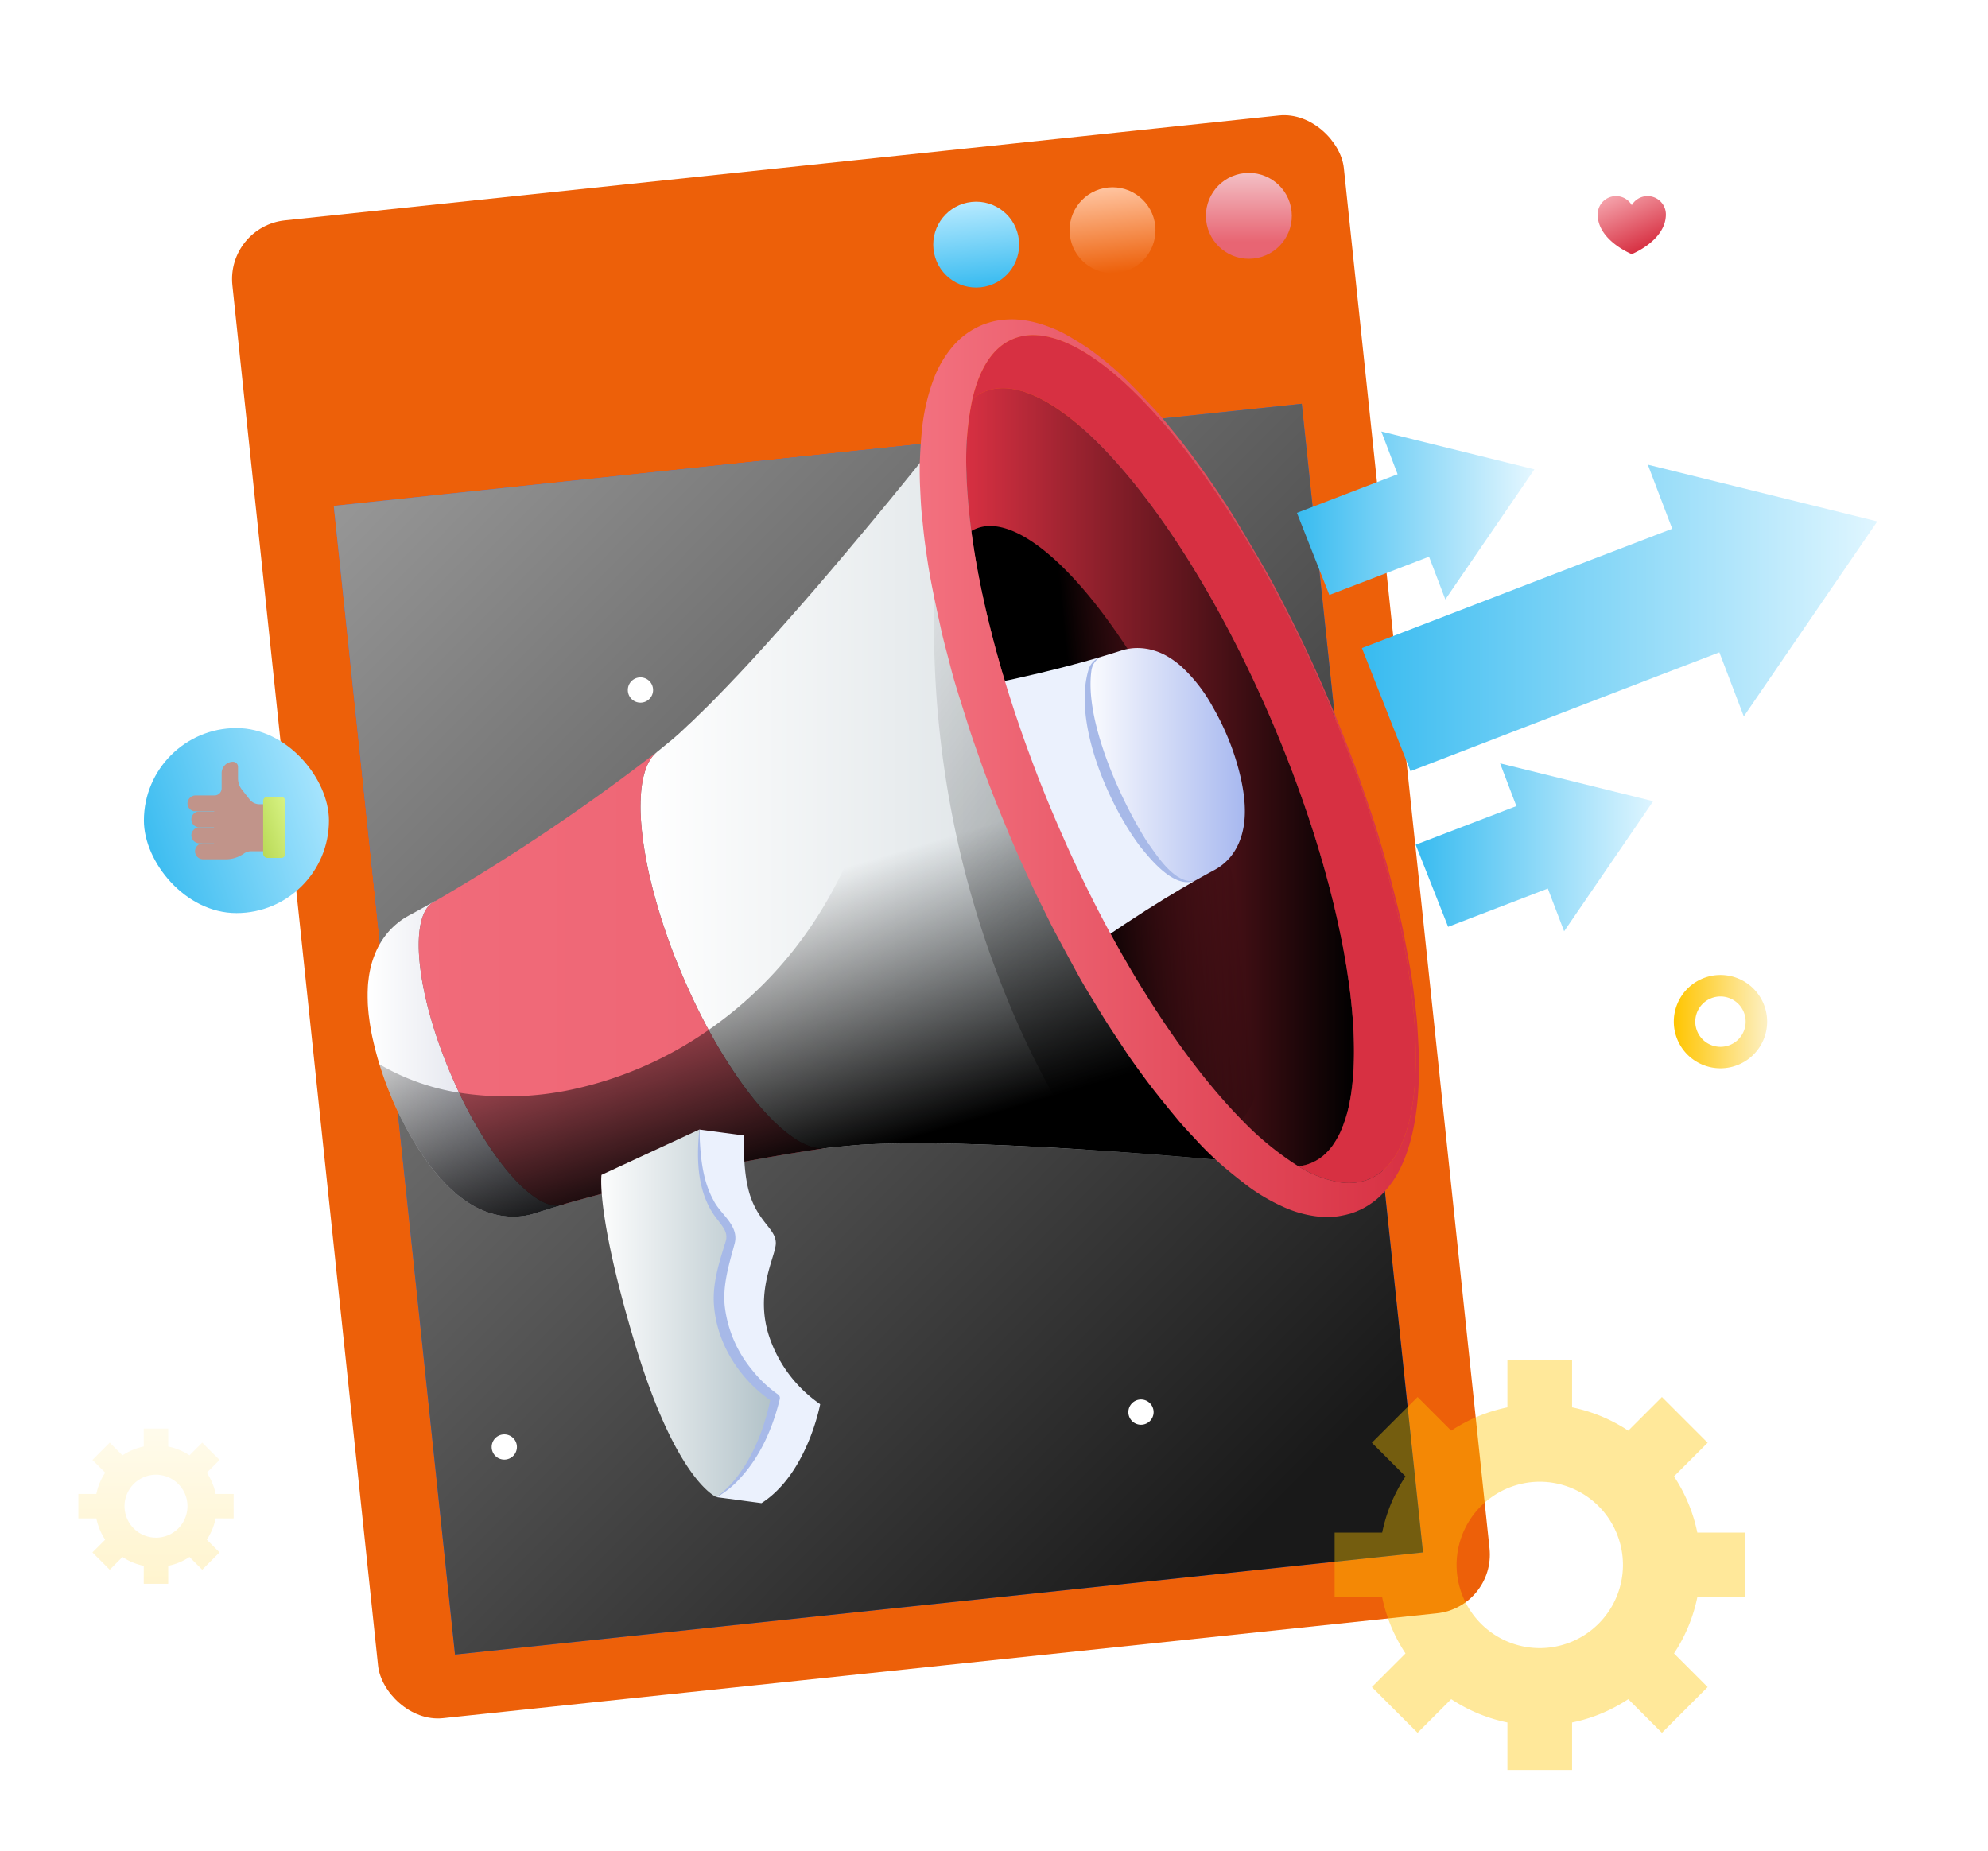 <svg xmlns="http://www.w3.org/2000/svg" xmlns:xlink="http://www.w3.org/1999/xlink" width="538.762" height="501.791" viewBox="0 0 538.762 501.791">
  <defs>
    <linearGradient id="linear-gradient" x1="0.5" y1="1" x2="0.5" gradientUnits="objectBoundingBox">
      <stop offset="0" stop-color="#ed6009"/>
      <stop offset="1" stop-color="#ed6009"/>
    </linearGradient>
    <filter id="Rectangle_484" x="31.347" y="0" width="407.148" height="501.791" filterUnits="userSpaceOnUse">
      <feOffset input="SourceAlpha"/>
      <feGaussianBlur stdDeviation="10" result="blur"/>
      <feFlood flood-color="#ffc500"/>
      <feComposite operator="in" in2="blur"/>
      <feComposite in="SourceGraphic"/>
    </filter>
    <linearGradient id="linear-gradient-2" x1="0.5" y1="1" x2="0.5" gradientUnits="objectBoundingBox">
      <stop offset="0" stop-color="#38bbf0"/>
      <stop offset="1" stop-color="#b7eaff"/>
    </linearGradient>
    <linearGradient id="linear-gradient-3" x1="0.5" y1="1" x2="0.5" gradientUnits="objectBoundingBox">
      <stop offset="0" stop-color="#ed6009"/>
      <stop offset="1" stop-color="#ffc4a0"/>
    </linearGradient>
    <linearGradient id="linear-gradient-4" x1="0.468" y1="0.8" x2="0.583" y2="-0.289" gradientUnits="objectBoundingBox">
      <stop offset="0" stop-color="#e86573"/>
      <stop offset="1" stop-color="#f7e1e3"/>
    </linearGradient>
    <linearGradient id="linear-gradient-5" x1="0.969" y1="0.869" x2="0.205" y2="-0.246" gradientUnits="objectBoundingBox">
      <stop offset="0" stop-color="#191919"/>
      <stop offset="1" stop-color="#9f9f9f"/>
    </linearGradient>
    <linearGradient id="linear-gradient-6" y1="0.5" x2="1" y2="0.5" gradientUnits="objectBoundingBox">
      <stop offset="0" stop-color="#38bbf0"/>
      <stop offset="1" stop-color="#e0f6ff"/>
    </linearGradient>
    <filter id="Path_897" x="339.095" y="95.946" width="199.667" height="143.073" filterUnits="userSpaceOnUse">
      <feOffset input="SourceAlpha"/>
      <feGaussianBlur stdDeviation="10" result="blur-2"/>
      <feFlood flood-color="#ffc500"/>
      <feComposite operator="in" in2="blur-2"/>
      <feComposite in="SourceGraphic"/>
    </filter>
    <linearGradient id="linear-gradient-7" y1="0.5" x2="1" y2="0.5" gradientUnits="objectBoundingBox">
      <stop offset="0" stop-color="#38bbf0"/>
      <stop offset="1" stop-color="#e5f7ff"/>
    </linearGradient>
    <filter id="Path_898" x="321.474" y="86.952" width="124.361" height="105.519" filterUnits="userSpaceOnUse">
      <feOffset input="SourceAlpha"/>
      <feGaussianBlur stdDeviation="10" result="blur-3"/>
      <feFlood flood-color="#ffc500"/>
      <feComposite operator="in" in2="blur-3"/>
      <feComposite in="SourceGraphic"/>
    </filter>
    <linearGradient id="linear-gradient-8" y1="0.5" x2="1" y2="0.5" gradientUnits="objectBoundingBox">
      <stop offset="0" stop-color="#38bbf0"/>
      <stop offset="1" stop-color="#def5ff"/>
    </linearGradient>
    <filter id="Path_899" x="353.654" y="176.9" width="124.361" height="105.519" filterUnits="userSpaceOnUse">
      <feOffset input="SourceAlpha"/>
      <feGaussianBlur stdDeviation="10" result="blur-4"/>
      <feFlood flood-color="#ffc500"/>
      <feComposite operator="in" in2="blur-4"/>
      <feComposite in="SourceGraphic"/>
    </filter>
    <linearGradient id="linear-gradient-9" y1="0.5" x2="1" y2="0.5" gradientUnits="objectBoundingBox">
      <stop offset="0" stop-color="#fff"/>
      <stop offset="1" stop-color="#c9cddd"/>
    </linearGradient>
    <linearGradient id="linear-gradient-10" y1="0.5" x2="1" y2="0.5" gradientUnits="objectBoundingBox">
      <stop offset="0" stop-color="#fff"/>
      <stop offset="1" stop-color="#c6d0d5"/>
    </linearGradient>
    <linearGradient id="linear-gradient-11" y1="0.5" x2="1" y2="0.5" gradientUnits="objectBoundingBox">
      <stop offset="0" stop-color="#f16b7a"/>
      <stop offset="1" stop-color="#ed6473"/>
    </linearGradient>
    <linearGradient id="linear-gradient-12" x1="0.408" y1="0.603" x2="0.516" y2="0.924" gradientUnits="objectBoundingBox">
      <stop offset="0" stop-opacity="0"/>
      <stop offset="1"/>
    </linearGradient>
    <linearGradient id="linear-gradient-13" x1="-0.014" y1="0.007" x2="0.732" y2="1.054" xlink:href="#linear-gradient-12"/>
    <linearGradient id="linear-gradient-14" x1="0" y1="0.5" x2="1" y2="0.5" xlink:href="#linear-gradient-12"/>
    <linearGradient id="linear-gradient-15" x1="0.873" y1="0.422" x2="0.383" y2="0.52" xlink:href="#linear-gradient-12"/>
    <linearGradient id="linear-gradient-16" y1="0.5" x2="1" y2="0.5" gradientUnits="objectBoundingBox">
      <stop offset="0" stop-color="#fff"/>
      <stop offset="1" stop-color="#a6b7ef"/>
    </linearGradient>
    <linearGradient id="linear-gradient-17" y1="0.5" x2="1" y2="0.5" gradientUnits="objectBoundingBox">
      <stop offset="0" stop-color="#f3717f"/>
      <stop offset="1" stop-color="#d73042"/>
    </linearGradient>
    <linearGradient id="linear-gradient-18" x1="-0.01" y1="0.482" x2="0.972" y2="0.482" gradientUnits="objectBoundingBox">
      <stop offset="0" stop-color="#fff"/>
      <stop offset="1" stop-color="#b3c3c9"/>
    </linearGradient>
    <linearGradient id="linear-gradient-19" x1="0.5" y1="1" x2="0.5" gradientUnits="objectBoundingBox">
      <stop offset="0" stop-color="#ffc500"/>
      <stop offset="1" stop-color="#ffe89a"/>
    </linearGradient>
    <linearGradient id="linear-gradient-20" y1="0.5" x2="1" y2="0.5" gradientUnits="objectBoundingBox">
      <stop offset="0" stop-color="#ffc500"/>
      <stop offset="1" stop-color="#fdf0c3"/>
    </linearGradient>
    <linearGradient id="linear-gradient-21" y1="0.701" x2="1.108" y2="0.342" gradientUnits="objectBoundingBox">
      <stop offset="0" stop-color="#38bbf0"/>
      <stop offset="0.629" stop-color="#86d8f9"/>
      <stop offset="1" stop-color="#b4e9ff"/>
    </linearGradient>
    <linearGradient id="linear-gradient-22" x1="10.022" y1="0.5" x2="10.893" y2="0.5" gradientUnits="objectBoundingBox">
      <stop offset="0" stop-color="#c1948a"/>
      <stop offset="1" stop-color="#fff"/>
    </linearGradient>
    <linearGradient id="linear-gradient-23" x1="1.378" y1="-0.135" x2="-0.938" y2="2.026" gradientUnits="objectBoundingBox">
      <stop offset="0" stop-color="#e0fa90"/>
      <stop offset="1" stop-color="#9abf29"/>
    </linearGradient>
    <linearGradient id="linear-gradient-24" x1="-0.142" y1="-0.232" x2="0.5" y2="1" gradientUnits="objectBoundingBox">
      <stop offset="0" stop-color="#ffcbd0"/>
      <stop offset="1" stop-color="#d73042"/>
    </linearGradient>
  </defs>
  <g id="Group_439" data-name="Group 439" transform="translate(1211 -4883.546)">
    <rect id="Rectangle_487" data-name="Rectangle 487" width="530" height="470" transform="translate(-1211 4903)" fill="#fff" opacity="0"/>
    <g id="Group_437" data-name="Group 437" transform="translate(-215.532 4794.28)">
      <g id="Group_422" data-name="Group 422" transform="matrix(0.995, -0.105, 0.105, 0.995, -934.12, 151.225)">
        <g transform="matrix(0.99, 0.1, -0.1, 0.99, -54.53, -68.03)" filter="url(#Rectangle_484)">
          <rect id="Rectangle_484-2" data-name="Rectangle 484" width="305.748" height="412.089" rx="16.152" transform="matrix(0.99, -0.1, 0.1, 0.99, 61.35, 61.96)" fill="url(#linear-gradient)"/>
        </g>
        <circle id="Ellipse_140" data-name="Ellipse 140" cx="11.632" cy="11.632" r="11.632" transform="translate(189.894 13.998)" fill="url(#linear-gradient-2)"/>
        <circle id="Ellipse_141" data-name="Ellipse 141" cx="11.632" cy="11.632" r="11.632" transform="translate(227.027 13.998)" fill="url(#linear-gradient-3)"/>
        <circle id="Ellipse_142" data-name="Ellipse 142" cx="11.632" cy="11.632" r="11.632" transform="translate(264.159 13.998)" fill="url(#linear-gradient-4)"/>
        <rect id="Rectangle_485" data-name="Rectangle 485" width="263.651" height="312.893" transform="translate(21.048 77.76)" fill="#4b6be1"/>
        <rect id="Rectangle_486" data-name="Rectangle 486" width="263.651" height="312.893" transform="translate(21.048 77.76)" fill="url(#linear-gradient-5)"/>
      </g>
      <g id="Group_435" data-name="Group 435" transform="translate(-895.839 175.811)">
        <g id="Group_426" data-name="Group 426" transform="translate(251.845 30.407)">
          <g id="Group_423" data-name="Group 423" transform="translate(17.622 8.994)">
            <g transform="matrix(1, 0, 0, 1, -369.1, -125.95)" filter="url(#Path_897)">
              <path id="Path_897-2" data-name="Path 897" d="M-319.407,271.006l-36.176,52.853-6.624-17.37-4.85,1.867-.2.076-14.853,5.7-.219.086-63.581,24.48-13.167-33.359,62.53-24.08.229-.086,16.268-6.236.188-.077,4.881-1.866-6.614-17.37Z" transform="translate(828.17 -129.68)" fill="url(#linear-gradient-6)"/>
            </g>
          </g>
          <g id="Group_424" data-name="Group 424">
            <g transform="matrix(1, 0, 0, 1, -351.47, -116.95)" filter="url(#Path_898)">
              <path id="Path_898-2" data-name="Path 898" d="M-420.809,252.568l-24.134,35.26-4.419-11.588-3.236,1.245-.132.051-9.909,3.805-.146.057-13.6,5.215-8.784-22.255,12.9-4.948.153-.057,10.853-4.16.125-.051,3.256-1.245-4.412-11.588Z" transform="translate(836.64 -125.36)" fill="url(#linear-gradient-7)"/>
            </g>
          </g>
          <g id="Group_425" data-name="Group 425" transform="translate(32.181 89.948)">
            <g transform="matrix(1, 0, 0, 1, -383.65, -206.9)" filter="url(#Path_899)">
              <path id="Path_899-2" data-name="Path 899" d="M-373.151,385.776l-24.134,35.26-4.419-11.588-3.236,1.245-.132.051-9.909,3.805-.146.057-13.6,5.215-8.784-22.255,12.9-4.948.153-.057,10.853-4.16.125-.051,3.256-1.245-4.412-11.588Z" transform="translate(821.17 -168.62)" fill="url(#linear-gradient-8)"/>
            </g>
          </g>
        </g>
        <g id="Group_434" data-name="Group 434" transform="translate(0 0)">
          <g id="Group_433" data-name="Group 433">
            <g id="Group_427" data-name="Group 427" transform="translate(0 157.611)">
              <path id="Path_900" data-name="Path 900" d="M-804.754,512.854a1.011,1.011,0,0,1-.177.088c-.132.059-.279.1-.411.147-.015,0-.045.014-.059.014h-.015a.054.054,0,0,1-.045.015.014.014,0,0,1-.014.015h-.03l-.015.015h-.044c-.029.014-.044.014-.074.029-.132.045-.28.074-.412.117l-.132.045h-.014c0,.015-.015.015-.03.015-.044.014-.089.029-.147.044-.029.015-.044.015-.074.029a.054.054,0,0,0-.044.015,2.945,2.945,0,0,0-.338.1h-.044a2.311,2.311,0,0,0-.294.1,1.268,1.268,0,0,0-.221.059h-.029c-.015,0-.015,0-.03.015s-.059.015-.088.03h-.015c-.03.014-.059.014-.088.029-.074.03-.147.045-.221.074l-.132.044a.935.935,0,0,0-.1.03c-.03.015-.059.015-.089.03-.132.029-.25.073-.367.1-.074.015-.132.044-.191.059-.074.03-.162.044-.236.074-.044.015-.1.03-.146.044-.015,0-.015.015-.03.015s-.059.015-.089.03a.091.091,0,0,0-.059.014c-.015,0-.015,0-.029.015-.03,0-.044.015-.074.015a.046.046,0,0,0-.03.015.053.053,0,0,0-.044.015.37.37,0,0,0-.1.029.6.6,0,0,1-.074.015l-.132.044c-.073.03-.146.045-.235.074a1.526,1.526,0,0,0-.236.074l-.014.015h-.015a1,1,0,0,0-.28.088h-.014c-.1.029-.192.059-.28.088-.059.015-.118.03-.162.044a.27.27,0,0,1-.1.03.046.046,0,0,1-.03.015.816.816,0,0,0-.176.059h-.015c-.015,0-.015.015-.03.015s-.044.015-.074.015a1.712,1.712,0,0,1-.205.073.345.345,0,0,0-.118.03,1.345,1.345,0,0,1-.22.074.368.368,0,0,1-.1.029c-.029.015-.059.015-.089.03-.014,0-.029.015-.044.015a1.062,1.062,0,0,0-.1.029.055.055,0,0,1-.045.015h-.014l-.015.015h-.015a.015.015,0,0,1-.015.015h-.015c-.029,0-.044,0-.059.014a.054.054,0,0,0-.044.015h-.015c-.014,0-.014,0-.014.015-.074.015-.133.044-.206.059-.147.044-.28.088-.412.117-.177.059-.338.1-.515.147-.28.074-.544.147-.839.206-.191.044-.367.074-.559.118-.073.015-.161.03-.235.044-.412.074-.824.118-1.221.162-.25.03-.515.059-.808.074-.515.029-.986.044-1.427.044-.309,0-.6,0-.9-.029-.382-.015-.735-.045-1.088-.089-.206-.015-.4-.044-.588-.074-.162-.015-.323-.044-.485-.059-.28-.044-.544-.089-.764-.132-.486-.1-1.221-.28-2-.5a8.3,8.3,0,0,1-.854-.265q-.33-.111-.617-.221c-.544-.206-1.045-.427-1.5-.633a19.461,19.461,0,0,1-1.838-.912c-.235-.132-.456-.265-.677-.4a3.745,3.745,0,0,1-.353-.221c-.691-.441-1.294-.838-1.912-1.294-.265-.191-.514-.368-.72-.544-.25-.176-.515-.382-.779-.6-.412-.353-.868-.75-1.368-1.206-.25-.22-.485-.456-.72-.677-.779-.735-1.456-1.441-2.059-2.1-.176-.176-.323-.338-.456-.5-.294-.338-.559-.648-.809-.956-.176-.206-.338-.4-.5-.588l-.221-.265c-.191-.25-.4-.5-.588-.735-1-1.28-2.191-2.926-3.412-4.794-.162-.25-.323-.515-.485-.765-1.044-1.647-2.1-3.411-3.059-5.22-.471-.883-1.1-2.074-1.853-3.573-.132-.294-.28-.6-.441-.912-.559-1.161-1.162-2.485-1.78-3.956-.088-.206-.161-.383-.235-.574s-.147-.367-.221-.558c-.1-.236-.191-.471-.294-.706-.074-.176-.132-.353-.206-.529-.514-1.309-1-2.6-1.573-4.294-.118-.382-.265-.779-.4-1.206s-.265-.824-.383-1.206c-.147-.456-.265-.883-.4-1.294s-.22-.795-.323-1.162c-.117-.441-.221-.838-.323-1.206l-.132-.529c-.132-.5-.235-.926-.309-1.265-.118-.456-.177-.764-.206-.883a.144.144,0,0,1-.015-.059c-.28-1.176-.5-2.294-.677-3.367-.117-.662-.221-1.294-.309-1.97q-.067-.485-.132-1.015c-.089-.6-.147-1.191-.191-1.75-.015-.206-.045-.426-.059-.662-.044-.529-.088-1.1-.1-1.677s-.03-1.132-.03-1.691V455.6c.015-.456.03-.9.045-1.28,0-.117.015-.235.015-.338q.043-.86.132-1.544a.092.092,0,0,1,.014-.059c.03-.206.044-.426.074-.647.059-.544.147-1.03.221-1.471.117-.662.265-1.353.441-2.029.03-.118.074-.25.1-.368s.074-.25.118-.4v-.03a1.261,1.261,0,0,0,.074-.22c.03-.088.059-.177.088-.28.059-.191.132-.4.206-.618.044-.118.088-.25.132-.367.088-.221.177-.456.265-.691s.192-.486.309-.75.221-.515.353-.779.25-.514.4-.779c.1-.206.22-.412.338-.618a.739.739,0,0,1,.089-.132c.191-.338.5-.823.9-1.4a3.046,3.046,0,0,1,.191-.265,19.421,19.421,0,0,1,3.764-3.941c.236-.206.486-.382.75-.573a.8.8,0,0,0,.132-.1c.176-.118.367-.25.559-.383.073-.044.147-.088.235-.147s.235-.132.367-.22c.162-.1.324-.191.485-.28.059-.029.117-.074.177-.1.044-.03.073-.045.118-.074a.381.381,0,0,0,.1-.059c.015,0,.015-.015.03-.015s.029-.015.044-.03a1.245,1.245,0,0,0,.147-.074c.059-.029.117-.059.191-.1a1.347,1.347,0,0,0,.147-.074c.28-.147.573-.309.868-.471l.088-.044c.338-.191.706-.383,1.074-.589a.3.3,0,0,0,.074-.044l.177-.088a.319.319,0,0,0,.088-.059l.088-.045c.015-.015.044-.015.059-.03a.047.047,0,0,1,.03-.014c.029-.015.073-.044.1-.059.088-.045.162-.088.235-.132a.6.6,0,0,0,.132-.074c.03-.015.045-.03.074-.044a.444.444,0,0,1,.118-.059.968.968,0,0,1,.161-.1h.015l.088-.044c.161-.088.309-.177.456-.251.28-.161.558-.323.853-.485.1-.059.221-.118.338-.192l.176-.088c.28-.162.544-.309.809-.456.015-.015.03-.015.044-.03a3.5,3.5,0,0,1,.574-.28c-.383.236-.765.442-1.147.662-6.088,4.648-4.029,24.442,5.044,45.9.794,1.868,1.6,3.677,2.427,5.442,8.9,18.735,20.324,31.6,27.309,30.544C-805.607,513.119-805.181,512.987-804.754,512.854Z" transform="translate(858.138 -430.691)" fill="url(#linear-gradient-9)"/>
            </g>
            <g id="Group_428" data-name="Group 428" transform="translate(73.957 24.08)">
              <path id="Path_901" data-name="Path 901" d="M-573.623,438.413c-.706-.074-1.544-.147-2.529-.251-.221-.014-.471-.044-.721-.073l-.471-.045h-.015c-.088-.015-.176-.015-.265-.029-.059,0-.132-.015-.191-.015-.294-.03-.6-.059-.912-.088-.617-.059-1.279-.132-1.97-.191s-1.412-.132-2.161-.206c-.677-.074-1.368-.132-2.089-.191a4.529,4.529,0,0,0-.456-.044c-.618-.059-1.236-.118-1.883-.177a.68.68,0,0,0-.161-.014c-.529-.045-1.045-.1-1.589-.147a1.245,1.245,0,0,0-.235-.015l-.941-.088a.741.741,0,0,0-.176-.014c-.544-.059-1.089-.1-1.647-.147-.294-.03-.589-.059-.883-.074s-.574-.059-.868-.074c-4.162-.353-8.294-.706-12.354-1.03-.647-.059-1.294-.1-1.941-.161-1-.088-2-.162-3.03-.236l-3-.22c-.647-.045-1.279-.089-1.912-.147s-1.235-.1-1.868-.132c-.22-.015-.426-.015-.632-.044-.4-.045-.78-.059-1.191-.089-2.368-.162-4.706-.309-7-.471-4.133-.265-8.162-.515-12.044-.72-2.191-.117-4.324-.221-6.412-.323q-4.676-.221-9-.383h-.044l-1.265-.044-1.338-.044c-.28-.015-.574-.015-.883-.03h-.25c-.309-.015-.617-.029-.927-.029l-3.029-.088-2.074-.044q-7.191-.155-13.25-.088c-1.617.015-3.176.044-4.662.088-2.47.059-4.765.161-6.9.279h-.015c-2.808.221-6.515.574-9.353.9a.983.983,0,0,0-.206.03h-.059l-.338.044c-.044,0-.074.015-.118.015h-.088a5.971,5.971,0,0,1-.72.014h-.074c-.176,0-.353-.014-.544-.029a.183.183,0,0,0-.088-.015.186.186,0,0,0-.089-.015h-.015a8.121,8.121,0,0,1-.809-.132c-.176-.029-.338-.074-.515-.117a3.891,3.891,0,0,1-.544-.161.823.823,0,0,1-.176-.059c-.162-.044-.323-.1-.486-.161s-.338-.132-.5-.206c-.045-.015-.1-.044-.147-.059-.176-.074-.353-.147-.544-.236-.147-.059-.294-.147-.456-.22-.441-.221-.9-.471-1.353-.75-.029-.015-.044-.03-.074-.044-.176-.1-.353-.221-.529-.338-.132-.089-.279-.177-.412-.265l-.029-.03c-.309-.206-.618-.426-.941-.662a36.177,36.177,0,0,1-3.677-3.059q-.618-.551-1.235-1.191a71.482,71.482,0,0,1-5.662-6.456q-.463-.573-.927-1.191c-.294-.4-.618-.809-.912-1.221-.089-.118-.162-.22-.25-.338,0-.014-.014-.014-.029-.029-.323-.441-.647-.912-.97-1.368-.132-.176-.251-.367-.383-.544-.544-.78-1.088-1.574-1.632-2.4-.236-.368-.485-.735-.72-1.1-.427-.662-.854-1.338-1.294-2.029-.162-.265-.323-.529-.5-.809l-.618-1.015q-1.7-2.824-3.338-5.868c-2.559-4.706-5.015-9.809-7.279-15.191a163.462,163.462,0,0,1-8.324-24.824.627.627,0,0,1-.015-.074c-.191-.794-.382-1.588-.559-2.382-.029-.162-.074-.323-.1-.486-.162-.735-.323-1.486-.456-2.206-.059-.294-.118-.573-.162-.853q-.133-.6-.221-1.191c-.088-.471-.161-.926-.235-1.367q-.2-1.17-.353-2.294c-.014-.147-.044-.28-.059-.412-.044-.265-.074-.529-.1-.779-.03-.221-.059-.426-.074-.632,0-.059-.015-.118-.015-.177-.074-.588-.147-1.176-.191-1.764a.956.956,0,0,1-.015-.206c-.059-.559-.1-1.118-.147-1.662-.044-.633-.073-1.265-.1-1.883-.044-1.044-.059-2.044-.03-3,0-.265,0-.515.015-.749q.022-.574.045-1.1l.044-.618c.015-.161.015-.338.029-.485.015-.162.03-.309.045-.471.029-.309.059-.618.1-.926.045-.353.089-.691.147-1.03.03-.22.074-.441.117-.647a15.649,15.649,0,0,1,.456-1.985c.074-.25.132-.485.206-.72,0-.03.015-.045.03-.074s.015-.074.029-.1a11.063,11.063,0,0,1,.383-1.044c.161-.382.323-.735.5-1.074.088-.176.191-.353.294-.529a.014.014,0,0,1,.014-.015l.015-.015.177-.309a7.287,7.287,0,0,1,.544-.779l.03-.03a2.6,2.6,0,0,1,.265-.323c.074-.088.162-.161.25-.25a1.877,1.877,0,0,1,.236-.25,1.676,1.676,0,0,1,.25-.206,1.663,1.663,0,0,1,.161-.162c.03-.029.045-.059.073-.059.015-.03.045-.044.074-.074h.015c1.573-1.28,2.692-2.191,3.6-2.941h.015c.456-.382.853-.735,1.235-1.059.176-.147.353-.309.529-.471a2.17,2.17,0,0,0,.191-.161l.368-.323c.074-.074.146-.132.22-.206a1.316,1.316,0,0,1,.147-.132c.117-.118.25-.236.368-.353.265-.235.529-.486.823-.765.221-.205.442-.4.662-.632q1.346-1.213,2.779-2.647c.324-.309.633-.618.927-.9.22-.205.441-.412.662-.647s.441-.427.676-.662c.353-.338.691-.677,1.03-1.015.1-.117.221-.22.338-.338.235-.235.471-.485.721-.735.235-.22.456-.456.691-.706.617-.633,1.294-1.338,2.059-2.118.309-.323.632-.662.956-.985.147-.162.294-.309.442-.471.206-.221.426-.442.647-.677.367-.4.764-.809,1.191-1.25.132-.147.294-.309.471-.5l.117-.117c.236-.25.486-.515.765-.824.853-.9,1.955-2.088,3.265-3.515.441-.486.9-.985,1.353-1.485.236-.265.486-.529.735-.809.529-.574,1.059-1.147,1.574-1.735.265-.294.544-.6.823-.912q1.258-1.411,2.647-2.956c.088-.1.177-.191.265-.294.221-.25.442-.5.677-.75.309-.367.633-.72.956-1.088s.647-.72.97-1.1c.868-.97,1.75-1.985,2.662-3.014.132-.162.28-.323.412-.486.323-.367.647-.735.985-1.118s.677-.794,1.03-1.191c.794-.9,1.573-1.809,2.353-2.706.764-.883,1.515-1.78,2.264-2.662.839-.971,1.662-1.926,2.456-2.883a3,3,0,0,0,.353-.412l1.015-1.191c.353-.412.691-.809,1.029-1.221.912-1.074,1.809-2.147,2.692-3.205.338-.383.647-.765.956-1.147.176-.191.323-.368.471-.559.47-.558.941-1.1,1.382-1.647.338-.4.677-.794.985-1.191.367-.427.72-.853,1.074-1.28l.441-.529c.074-.088.147-.176.236-.28.441-.544.882-1.074,1.324-1.6.044-.059.088-.1.117-.147.294-.353.588-.706.868-1.059q1.787-2.139,3.441-4.191c.25-.309.5-.6.735-.9.338-.412.662-.809.985-1.206.529-.647,1.045-1.265,1.529-1.883.368-.441.721-.867,1.059-1.294a2.916,2.916,0,0,0,.28-.353c.132-.161.265-.338.412-.5a.052.052,0,0,1,.015-.03c.132-.147.25-.294.367-.441.662-.824,1.323-1.633,1.956-2.427,1.338-1.662,2.6-3.235,3.765-4.691.236-.28.442-.544.647-.809a1.031,1.031,0,0,0,.133-.162c.22-.265.426-.529.632-.779s.382-.485.588-.735l.309-.4c.294-.367.573-.72.853-1.074.088-.1.161-.206.235-.294.221-.28.427-.529.633-.794.147-.191.294-.368.441-.544l.485-.618c.147-.206.309-.4.456-.588.221-.28.441-.544.647-.809.4-.515.78-.985,1.1-1.412.1-.117.206-.25.309-.367-.088.117-.176.235-.28.367a2.075,2.075,0,0,1-.161.221c-.147.206-.279.412-.412.633a8.065,8.065,0,0,0-.427.706.052.052,0,0,0-.015.03,9.169,9.169,0,0,0-.515.912,1.736,1.736,0,0,0-.117.235c-9.22,18.147-2.721,62.825,17.529,110.767,20.471,48.456,48.486,84.869,68.149,90.825.015,0,.029.015.044.015a5.329,5.329,0,0,0,.588.177h.03c.294.088.588.161.868.22a.183.183,0,0,0,.088.015,2.786,2.786,0,0,0,.338.074c.177.044.353.074.515.1.029,0,.059.015.088.015.323.059.633.1.956.132A.432.432,0,0,0-573.623,438.413Z" transform="translate(748.612 -232.939)" fill="url(#linear-gradient-10)"/>
            </g>
            <g id="Group_429" data-name="Group 429" transform="translate(13.851 117.243)">
              <path id="Path_902" data-name="Path 902" d="M-727.783,478.366a552.528,552.528,0,0,0-70.31,15.074c-.427.132-.853.265-1.28.382-6.985,1.059-18.412-11.809-27.309-30.544-.824-1.765-1.633-3.574-2.427-5.442-9.073-21.456-11.132-41.25-5.044-45.9.382-.22.764-.426,1.147-.662.015,0,.029,0,.029-.014a547.333,547.333,0,0,0,59.927-40.354v.015c-.029,0-.044.03-.074.059a2.409,2.409,0,0,0-.411.368,3.85,3.85,0,0,0-.486.5,2.608,2.608,0,0,0-.265.323c-.03.015-.044.015-.03.03a7.291,7.291,0,0,0-.544.779,1.056,1.056,0,0,0-.192.323.014.014,0,0,0-.014.015,4.711,4.711,0,0,0-.294.529,7.962,7.962,0,0,0-.5,1.074,11.081,11.081,0,0,0-.383,1.044c-.014.03-.014.074-.029.1s-.03.044-.03.074a5.853,5.853,0,0,0-.206.721,15.649,15.649,0,0,0-.456,1.985c-.044.206-.088.427-.118.647-.059.338-.1.677-.147,1.03-.044.309-.074.6-.1.926-.015.161-.03.309-.044.471-.029.353-.059.72-.073,1.1q-.022.53-.044,1.1c-.015.235-.015.485-.015.75-.029.956-.014,1.956.03,3,.03.618.059,1.25.1,1.883.044.544.088,1.1.147,1.662a.96.96,0,0,0,.015.206c.044.588.117,1.176.191,1.764,0,.059.015.117.015.177.015.206.044.411.074.632.029.25.059.515.1.779.015.132.045.265.059.412q.155,1.125.353,2.294c.074.441.147.9.235,1.367q.089.6.221,1.191c.044.28.1.559.162.853.132.72.294,1.471.456,2.206.029.162.074.323.1.486.177.794.368,1.588.559,2.382a.631.631,0,0,0,.015.074,163.463,163.463,0,0,0,8.324,24.824c2.264,5.382,4.721,10.485,7.279,15.191q1.633,3.045,3.338,5.868l.618,1.015c.176.28.338.544.5.809.441.691.868,1.367,1.294,2.029.235.368.485.735.721,1.1.544.823,1.088,1.617,1.632,2.4.132.176.25.367.383.544.323.456.647.927.97,1.368.015.015.029.015.029.029.088.118.162.221.25.338.294.412.617.824.912,1.221s.618.809.926,1.191a71.482,71.482,0,0,0,5.662,6.456q.618.64,1.235,1.191a36.163,36.163,0,0,0,3.677,3.059c.323.236.633.456.941.662,0,.015.015.015.029.03a.055.055,0,0,1,.045.015c.117.088.235.161.367.25.177.117.353.235.529.338.03.014.044.029.074.044.456.28.912.529,1.353.75.162.074.309.161.456.22.191.088.368.162.544.236.044.015.1.044.147.059.161.074.338.147.5.206s.323.117.485.161a.823.823,0,0,0,.176.059,3.892,3.892,0,0,0,.544.161,3.618,3.618,0,0,0,.515.117,8.129,8.129,0,0,0,.809.132h.015a.186.186,0,0,1,.089.015.183.183,0,0,1,.088.015c.191.015.368.029.544.029h.074a3.922,3.922,0,0,0,.721-.014h.088Z" transform="translate(837.626 -370.908)" fill="url(#linear-gradient-11)"/>
            </g>
            <path id="Path_903" data-name="Path 903" d="M-607.65,438.413c-.706-.074-1.544-.147-2.529-.251-.221-.014-.471-.044-.721-.073l-.471-.045h-.015c-.088-.015-.176-.015-.265-.029-.059,0-.132-.015-.191-.015-.294-.03-.6-.059-.912-.088-.617-.059-1.279-.132-1.97-.191s-1.412-.132-2.161-.206c-.677-.074-1.368-.132-2.089-.191a4.532,4.532,0,0,0-.456-.044c-.618-.059-1.236-.118-1.883-.177a.681.681,0,0,0-.161-.014c-.529-.045-1.045-.1-1.589-.147a1.245,1.245,0,0,0-.235-.015l-.941-.088a.74.74,0,0,0-.176-.014c-.544-.059-1.089-.1-1.647-.147-.294-.03-.589-.059-.883-.074s-.574-.059-.868-.074c-4.162-.353-8.294-.706-12.354-1.03-.647-.059-1.294-.1-1.941-.161-1-.088-2-.162-3.03-.236l-3-.22c-.647-.045-1.279-.089-1.912-.147s-1.235-.1-1.868-.132c-.22-.015-.426-.015-.632-.044-.4-.045-.78-.059-1.191-.089-2.368-.162-4.707-.309-7-.471l-.735-.044c-3.883-.25-7.662-.486-11.309-.677-2.191-.117-4.324-.221-6.412-.323q-4.676-.221-9-.383h-.044l-1.265-.044-1.338-.044c-.279-.015-.574-.015-.883-.03h-.25c-.309-.015-.617-.029-.926-.029l-3.029-.088L-698,432.3q-7.191-.155-13.25-.088c-1.617.015-3.176.044-4.662.088-2.47.059-4.765.161-6.9.279h-.015c-2.808.221-6.515.574-9.353.9a.984.984,0,0,0-.206.03h-.059l-.338.044c-.044,0-.074.015-.117.015a552.521,552.521,0,0,0-70.31,15.074,1.01,1.01,0,0,1-.177.088c-.132.059-.279.1-.411.147-.015,0-.045.014-.059.014h-.015a.054.054,0,0,1-.044.015.014.014,0,0,1-.014.015h-.03l-.015.015h-.044c-.029.014-.044.014-.074.029-.132.045-.28.074-.412.117l-.132.045h-.014c0,.015-.015.015-.03.015-.044.014-.088.029-.147.044-.029.015-.044.015-.074.029a.054.054,0,0,0-.044.015,2.946,2.946,0,0,0-.338.1h-.044a2.3,2.3,0,0,0-.294.1,1.268,1.268,0,0,0-.221.059h-.029c-.015,0-.015,0-.03.015s-.059.015-.088.03h-.015c-.03.014-.059.014-.088.029-.074.03-.147.045-.221.074l-.132.044a.922.922,0,0,0-.1.03c-.03.015-.059.015-.088.03-.132.029-.25.073-.367.1-.074.015-.132.044-.191.059s-.162.044-.236.074c-.044.015-.1.03-.147.044-.015,0-.015.015-.03.015s-.059.015-.088.03a.092.092,0,0,0-.059.014c-.015,0-.015,0-.029.015-.03,0-.045.015-.074.015a.046.046,0,0,0-.03.015.053.053,0,0,0-.044.015.369.369,0,0,0-.1.029.6.6,0,0,1-.074.015l-.132.044c-.073.03-.146.045-.235.074a1.525,1.525,0,0,0-.236.074l-.014.015h-.015a.994.994,0,0,0-.28.088h-.014c-.1.029-.192.059-.28.088-.059.015-.118.03-.162.044a.27.27,0,0,1-.1.03.046.046,0,0,1-.03.015.816.816,0,0,0-.176.059h-.015c-.015,0-.015.015-.03.015s-.044.015-.074.015a1.71,1.71,0,0,1-.205.073.346.346,0,0,0-.118.03,1.34,1.34,0,0,1-.22.074.369.369,0,0,1-.1.029c-.029.015-.059.015-.089.03-.014,0-.029.015-.044.015-.044.015-.074.015-.1.029a.055.055,0,0,1-.044.015h-.014l-.015.015h-.015a.015.015,0,0,1-.015.015h-.015c-.029,0-.044,0-.059.014a.054.054,0,0,0-.044.015h-.015c-.014,0-.014,0-.014.015-.074.015-.133.044-.206.059-.147.044-.28.088-.412.117-.177.059-.338.1-.515.147-.28.074-.544.147-.839.206-.191.044-.367.074-.559.117-.073.015-.161.03-.235.044-.412.074-.824.118-1.221.162-.25.03-.515.059-.808.074-.515.029-.986.044-1.427.044-.309,0-.6,0-.9-.029-.382-.015-.735-.045-1.088-.088-.206-.015-.4-.044-.588-.074-.162-.015-.323-.044-.486-.059-.28-.044-.544-.088-.764-.132-.485-.1-1.221-.28-2-.5a8.285,8.285,0,0,1-.854-.265q-.33-.11-.617-.221c-.544-.206-1.045-.427-1.5-.633a19.429,19.429,0,0,1-1.838-.912c-.235-.132-.456-.265-.677-.4a3.729,3.729,0,0,1-.353-.221c-.691-.441-1.294-.838-1.912-1.294-.265-.191-.515-.368-.72-.544-.25-.176-.515-.382-.779-.6-.412-.353-.868-.75-1.368-1.206-.25-.22-.485-.456-.72-.677-.779-.735-1.456-1.441-2.059-2.1-.176-.176-.323-.338-.456-.5-.294-.338-.559-.648-.809-.956-.176-.206-.338-.4-.5-.588l-.221-.265c-.191-.25-.4-.5-.588-.735-1-1.28-2.191-2.926-3.412-4.794-.162-.25-.323-.515-.485-.765-1.044-1.647-2.1-3.411-3.059-5.22-.471-.883-1.1-2.074-1.853-3.573-.132-.294-.28-.6-.441-.912-.559-1.161-1.162-2.485-1.78-3.956-.088-.206-.161-.383-.235-.574s-.147-.367-.221-.558c-.1-.236-.191-.471-.294-.706-.074-.176-.132-.352-.206-.529-.515-1.309-1-2.6-1.573-4.294-.118-.382-.265-.779-.4-1.206s-.265-.824-.383-1.206a61.722,61.722,0,0,0,21.589,7.692,84.208,84.208,0,0,0,30.662-.883,101.758,101.758,0,0,0,36.956-16.133,107.249,107.249,0,0,0,14.912-12.5c15.073-15.118,25.133-34.544,30.192-55.192a142.124,142.124,0,0,0,.221-64.957c-.368-1.662-.78-3.309-1.206-4.956l.441-.529c.074-.088.147-.176.236-.28.441-.544.882-1.074,1.323-1.6.044-.059.088-.1.117-.147.294-.353.588-.706.868-1.059q1.787-2.139,3.441-4.191c.25-.309.5-.6.735-.9.338-.412.662-.809.985-1.206.529-.647,1.045-1.265,1.529-1.883.368-.441.721-.867,1.059-1.294a2.909,2.909,0,0,0,.28-.353c.132-.161.265-.338.412-.5a.052.052,0,0,1,.015-.03c.132-.147.25-.294.367-.441.662-.824,1.323-1.633,1.956-2.427,1.338-1.662,2.6-3.235,3.764-4.691.236-.28.442-.544.647-.809a1.036,1.036,0,0,0,.133-.162c.22-.265.426-.529.632-.779s.382-.485.588-.735l.309-.4c.294-.367.573-.72.853-1.074.088-.1.161-.206.235-.294.221-.28.427-.529.633-.794.147-.191.294-.368.441-.544l.485-.618c.147-.206.309-.4.456-.588.044-.059.088-.118.117-.162.191-.22.368-.441.529-.647.4-.515.78-.985,1.1-1.412.1-.117.206-.25.309-.367-.088.117-.176.235-.279.367a2.092,2.092,0,0,1-.161.221c-.147.206-.28.412-.412.633a8.065,8.065,0,0,0-.427.706.052.052,0,0,0-.015.03,9.144,9.144,0,0,0-.514.912,1.729,1.729,0,0,0-.117.235c-.089.191-.191.382-.28.573-2.6,5.471-3.868,13.221-3.823,22.648.1,22.353,7.529,54.148,21.632,87.546,20.471,48.456,48.486,84.869,68.149,90.825.015,0,.029.015.044.015a5.346,5.346,0,0,0,.588.177h.03c.294.088.588.161.868.22a.183.183,0,0,0,.088.015,2.786,2.786,0,0,0,.338.074c.177.044.353.074.515.1.029,0,.059.015.088.015.323.059.633.1.956.132A.433.433,0,0,0-607.65,438.413Z" transform="translate(856.596 -208.859)" fill="url(#linear-gradient-12)" style="mix-blend-mode: overlay;isolation: isolate"/>
            <path id="Path_904" data-name="Path 904" d="M-535.369,451.074c-.706-.074-1.544-.147-2.529-.251-.221-.014-.471-.044-.721-.073l-.471-.045h-.015c-.088-.015-.176-.015-.265-.029-.059,0-.132-.015-.191-.015-.294-.03-.6-.059-.912-.089-.617-.059-1.279-.132-1.97-.191s-1.412-.132-2.161-.206c-.677-.074-1.368-.132-2.089-.191a4.529,4.529,0,0,0-.456-.044c-.618-.059-1.236-.118-1.883-.177a.679.679,0,0,0-.161-.014c-.529-.045-1.045-.1-1.589-.147a1.243,1.243,0,0,0-.235-.015l-.941-.088a.741.741,0,0,0-.176-.014c-.544-.059-1.089-.1-1.647-.147-.294-.03-.589-.059-.883-.074s-.574-.059-.868-.074c-4.162-.353-8.294-.706-12.354-1.03-.647-.059-1.294-.1-1.941-.161-1-.088-2-.162-3.03-.236l-3-.22c-.647-.045-1.279-.089-1.912-.147s-1.235-.1-1.868-.132c-.22-.015-.426-.015-.632-.044-.4-.045-.78-.059-1.191-.089-2.368-.162-4.707-.309-7-.471l-.735-.044q-1.279-1.831-2.515-3.706C-601.3,428.293-608.8,412.22-614.8,395.837a261.159,261.159,0,0,1-13.192-52.251,268.84,268.84,0,0,1-.823-71.663c.1,22.353,7.529,54.148,21.632,87.546,20.471,48.456,48.486,84.869,68.149,90.825.015,0,.029.015.044.015a5.344,5.344,0,0,0,.588.177h.03c.294.088.588.161.868.22a.183.183,0,0,0,.088.015,2.778,2.778,0,0,0,.338.074c.177.044.353.074.515.1.029,0,.059.015.088.015.323.059.633.1.956.132A.432.432,0,0,0-535.369,451.074Z" transform="translate(784.315 -221.519)" opacity="0.5" fill="url(#linear-gradient-13)" style="mix-blend-mode: overlay;isolation: isolate"/>
            <path id="Path_905" data-name="Path 905" d="M-514.243,419.754c.015.014.015.014,0,.014A37.332,37.332,0,0,1-516.4,426.4a23.173,23.173,0,0,1-2.265,3.912,16.75,16.75,0,0,1-1.824,2.074,12.744,12.744,0,0,1-4.014,2.6c-.221.088-.456.176-.691.25-.162.059-.324.1-.471.147-.206.059-.4.118-.588.162-.25.059-.5.1-.75.147a2.816,2.816,0,0,1-.367.059h-.03c-.206-.03-.441-.044-.677-.074l-.22-.132c-.03-.015-.045-.029-.074-.044-.074-.044-.162-.1-.236-.147a83.876,83.876,0,0,1-15.824-13.383c-.338-.338-.662-.691-1-1.044q-2.1-2.251-4.22-4.721c-.588-.677-1.177-1.368-1.75-2.074-1.074-1.294-2.161-2.618-3.221-3.985-.382-.485-.764-.985-1.147-1.486-1.368-1.764-2.721-3.573-4.059-5.456q-.662-.9-1.323-1.853Q-564,397.341-566.8,393c-.352-.544-.706-1.1-1.059-1.647l-1.323-2.118q-2.669-4.235-5.279-8.765c-3.5-6.044-6.927-12.441-10.25-19.132-.824-1.662-1.648-3.353-2.456-5.059s-1.618-3.427-2.427-5.176c-.662-1.456-1.338-2.941-1.985-4.427-.25-.558-.5-1.1-.735-1.662-.662-1.5-1.323-3.029-1.97-4.559-1.456-3.427-2.839-6.853-4.162-10.25q-1.257-3.243-2.426-6.456c-.809-2.206-1.588-4.4-2.353-6.574-.367-1.089-.735-2.162-1.1-3.25-.28-.824-.559-1.662-.824-2.486-.5-1.515-.985-3.029-1.456-4.53-.559-1.838-1.1-3.647-1.647-5.456-.206-.75-.427-1.486-.633-2.22-.22-.809-.456-1.6-.677-2.4-.4-1.486-.794-2.956-1.176-4.427-.471-1.823-.926-3.647-1.353-5.441-.309-1.294-.617-2.588-.9-3.868-.176-.824-.368-1.662-.544-2.486-.323-1.5-.618-2.97-.9-4.441-.147-.735-.28-1.456-.412-2.176-.1-.544-.206-1.089-.294-1.618-.294-1.662-.558-3.309-.809-4.927-.147-.926-.28-1.838-.4-2.75-.132-.912-.25-1.809-.353-2.706q-.552-4.478-.839-8.676c-.088-1.147-.147-2.265-.206-3.382a.066.066,0,0,0,0-.074c-.029-.589-.044-1.191-.059-1.78a81.352,81.352,0,0,1,1.529-19.956c.162-.22.338-.426.486-.617a12.863,12.863,0,0,1,2.927-1.677c5.339-2.147,11.971-.456,19.28,4.382.735.486,1.486,1.015,2.25,1.573.382.28.765.559,1.147.854.765.588,1.529,1.205,2.309,1.853,17.456,14.633,37.692,44.809,53.457,82.119.882,2.1,1.75,4.191,2.588,6.28q1.235,3.132,2.426,6.235c.486,1.309.971,2.618,1.442,3.912.647,1.794,1.279,3.559,1.882,5.324.706,2.03,1.383,4.044,2.03,6.059,1.382,4.28,2.632,8.5,3.764,12.618.456,1.677.9,3.324,1.309,4.971.78,3.044,1.486,6.044,2.1,8.971.515,2.367.985,4.706,1.4,6.985.059.309.117.632.161.941.206,1.191.412,2.353.589,3.515.352,2.176.647,4.324.912,6.411q.044.376.088.75C-512.331,401.591-512.478,411.915-514.243,419.754Z" transform="translate(780.107 -206.255)" fill="#d73042"/>
            <path id="Path_906" data-name="Path 906" d="M-514.252,419.749v.015a37.314,37.314,0,0,1-2.161,6.632,23.149,23.149,0,0,1-2.265,3.912,16.6,16.6,0,0,1-1.824,2.074,12.746,12.746,0,0,1-4.014,2.6c-.221.089-.456.176-.691.25-.161.059-.323.1-.471.147-.206.059-.4.117-.588.162-.25.059-.5.1-.75.147a2.811,2.811,0,0,1-.367.059h-.03c-.206-.03-.441-.045-.676-.074l-.221-.132c-.03-.015-.045-.03-.074-.045-.074-.044-.162-.1-.236-.147A80.019,80.019,0,0,1-543.3,423.131c-.4-.382-.779-.764-1.147-1.161-.338-.338-.662-.691-1-1.044q-2.1-2.251-4.22-4.721c-.588-.677-1.176-1.368-1.75-2.074-1.074-1.294-2.161-2.618-3.22-3.985-.383-.486-.765-.986-1.147-1.486-1.368-1.765-2.721-3.573-4.059-5.456q-.662-.9-1.323-1.853-2.846-4.015-5.647-8.353c-.353-.544-.706-1.1-1.059-1.647l-1.324-2.118q-2.669-4.236-5.279-8.765c-3.5-6.044-6.927-12.441-10.25-19.133-.824-1.662-1.647-3.353-2.456-5.059s-1.618-3.426-2.427-5.176c-.662-1.456-1.338-2.941-1.985-4.426-.25-.559-.5-1.1-.735-1.662-.662-1.5-1.323-3.03-1.97-4.559-1.456-3.426-2.838-6.853-4.162-10.25q-1.257-3.242-2.426-6.455c-.809-2.206-1.588-4.4-2.353-6.574-.367-1.088-.735-2.161-1.1-3.25-.28-.823-.559-1.662-.824-2.485-.5-1.515-.985-3.03-1.456-4.53-.558-1.839-1.1-3.648-1.647-5.456-.206-.75-.427-1.486-.632-2.221-.221-.809-.456-1.6-.677-2.4-.4-1.485-.794-2.956-1.177-4.426-.471-1.824-.926-3.647-1.353-5.442-.309-1.294-.618-2.588-.9-3.867-.176-.824-.367-1.662-.544-2.486-.323-1.5-.617-2.97-.9-4.441-.147-.735-.28-1.457-.412-2.177-.1-.544-.206-1.088-.294-1.617-.294-1.662-.558-3.309-.808-4.927-.147-.926-.279-1.839-.4-2.75q-.089-.53-.132-1.059c-.088-.559-.162-1.1-.221-1.647q-.552-4.478-.839-8.677c-.088-1.147-.147-2.265-.205-3.382a.068.068,0,0,0,0-.074c-.03-.588-.044-1.191-.059-1.779a81.345,81.345,0,0,1,1.529-19.956c.162-.221.338-.426.486-.618a12.914,12.914,0,0,1,2.927-1.677c5.338-2.147,11.971-.456,19.28,4.383.735.485,1.486,1.014,2.251,1.573.382.28.764.559,1.146.853.765.588,1.529,1.206,2.309,1.853,17.456,14.633,37.692,44.809,53.457,82.119.883,2.1,1.75,4.191,2.588,6.279s1.632,4.162,2.427,6.235c.485,1.309.97,2.618,1.441,3.912.647,1.794,1.279,3.559,1.882,5.324.706,2.029,1.383,4.044,2.03,6.059,1.382,4.279,2.632,8.5,3.764,12.618.456,1.677.9,3.324,1.309,4.97.779,3.045,1.485,6.044,2.1,8.971.515,2.368.985,4.706,1.4,6.985.059.309.117.633.162.941.206,1.191.411,2.353.588,3.515.352,2.177.647,4.324.912,6.412q.044.375.088.75C-512.34,401.587-512.487,411.911-514.252,419.749Z" transform="translate(780.114 -206.251)" fill="url(#linear-gradient-14)" style="mix-blend-mode: overlay;isolation: isolate"/>
            <path id="Path_907" data-name="Path 907" d="M-537.971,431.483v.015a28.157,28.157,0,0,1-1.677,5.147,17.8,17.8,0,0,1-1.764,3.045,12.756,12.756,0,0,1-1.221,1.411c-.4-.382-.779-.764-1.147-1.161-.338-.338-.662-.691-1-1.044q-2.1-2.251-4.22-4.721c-.588-.677-1.176-1.368-1.75-2.074-1.074-1.294-2.161-2.618-3.22-3.985-.383-.486-.765-.986-1.147-1.486-1.368-1.765-2.721-3.573-4.059-5.456q-.662-.9-1.323-1.853-2.846-4.015-5.647-8.353c-.353-.544-.706-1.1-1.059-1.647l-1.324-2.118q-2.669-4.236-5.279-8.765c-3.5-6.044-6.927-12.441-10.25-19.133-.824-1.662-1.647-3.353-2.456-5.059s-1.618-3.426-2.427-5.176c-.662-1.456-1.338-2.941-1.985-4.426-.25-.559-.5-1.1-.735-1.662-.662-1.5-1.323-3.03-1.97-4.559-1.456-3.426-2.838-6.853-4.162-10.25q-1.257-3.242-2.426-6.455c-.809-2.206-1.588-4.4-2.353-6.574-.367-1.088-.735-2.161-1.1-3.25-.28-.823-.559-1.662-.824-2.485-.5-1.515-.985-3.03-1.456-4.53-.559-1.839-1.1-3.648-1.647-5.456-.206-.75-.427-1.486-.632-2.221-.221-.809-.456-1.6-.677-2.4-.4-1.485-.794-2.956-1.177-4.426-.471-1.824-.927-3.647-1.353-5.442-.309-1.294-.618-2.588-.9-3.867-.176-.824-.367-1.662-.544-2.486-.323-1.5-.617-2.97-.9-4.441-.147-.735-.28-1.457-.412-2.177-.1-.544-.206-1.088-.294-1.617-.294-1.662-.558-3.309-.808-4.927-.147-.926-.279-1.839-.4-2.75q-.089-.53-.132-1.059a8.838,8.838,0,0,1,1.294-.647c4.147-1.677,9.294-.353,14.971,3.4.573.382,1.162.794,1.75,1.22l.882.662c.6.456,1.192.941,1.794,1.442,13.56,11.353,29.265,34.78,41.5,63.751.691,1.633,1.353,3.251,2.015,4.868.633,1.618,1.265,3.236,1.883,4.838.367,1.015.75,2.03,1.117,3.045.5,1.382.985,2.764,1.456,4.133.544,1.573,1.074,3.132,1.574,4.691,1.073,3.324,2.044,6.6,2.927,9.809.352,1.294.691,2.574,1.014,3.854.6,2.367,1.147,4.691,1.633,6.956.4,1.838.764,3.662,1.088,5.426.045.236.089.486.118.735.161.926.323,1.824.456,2.721.28,1.691.515,3.367.721,4.985.015.192.044.383.059.574C-536.485,417.395-536.6,425.409-537.971,431.483Z" transform="translate(779.446 -224.224)" fill="url(#linear-gradient-15)" style="mix-blend-mode: overlay;isolation: isolate"/>
            <g id="Group_430" data-name="Group 430" transform="translate(163.833 4.259)">
              <path id="Path_908" data-name="Path 908" d="M-495.392,404.059v.147c-.132,2.471-.338,4.809-.647,7.015-.015.147-.044.279-.059.4q-.375,2.47-.883,4.676c-.22.912-.456,1.794-.72,2.648-.235.764-.486,1.485-.735,2.191a.015.015,0,0,1-.015.015q-.4,1.058-.838,2.029c-2.089,4.544-5.015,7.721-8.78,9.235a14.635,14.635,0,0,1-6.868.926,7.356,7.356,0,0,1-.779-.088,30.339,30.339,0,0,1-11.383-4.368.629.629,0,0,1-.1-.059c-.015-.015-.03-.015-.045-.03s-.044-.029-.074-.044c.236.03.471.044.677.074h.03a2.825,2.825,0,0,0,.367-.059c.25-.045.5-.088.75-.147.191-.044.382-.1.588-.162.147-.044.309-.088.471-.147.235-.074.471-.162.692-.25a12.746,12.746,0,0,0,4.014-2.6,16.746,16.746,0,0,0,1.824-2.074,23.185,23.185,0,0,0,2.265-3.912,37.327,37.327,0,0,0,2.161-6.633c.015,0,.015,0,0-.014,1.765-7.839,1.912-18.162.515-30.163q-.044-.375-.088-.75c-.265-2.088-.559-4.235-.912-6.411-.177-1.162-.383-2.323-.589-3.515-.044-.309-.1-.633-.161-.941-.412-2.28-.883-4.618-1.4-6.985-.618-2.927-1.323-5.927-2.1-8.971-.411-1.648-.853-3.295-1.309-4.971-1.132-4.118-2.382-8.338-3.764-12.618-.647-2.015-1.323-4.029-2.03-6.059-.6-1.764-1.235-3.529-1.882-5.324-.471-1.294-.956-2.6-1.442-3.912q-1.191-3.111-2.426-6.235c-.839-2.089-1.706-4.176-2.588-6.28-15.765-37.309-36-67.486-53.457-82.119-.779-.648-1.544-1.265-2.309-1.853-.382-.294-.765-.574-1.147-.854-.764-.558-1.515-1.088-2.25-1.573-7.309-4.838-13.941-6.53-19.28-4.382a12.865,12.865,0,0,0-2.927,1.677c-.147.191-.323.4-.485.617.03-.1.044-.205.074-.294,1.956-8.4,5.632-14.118,11.133-16.324a14.29,14.29,0,0,1,5.382-1c.221,0,.456,0,.691.015.132.015.265.015.412.03.191,0,.382.029.588.044h.045c.147.015.294.044.441.059.089.015.162.015.25.03.206.029.427.059.633.1.265.044.529.1.809.162.206.029.411.088.6.132q.794.2,1.588.441c.265.074.529.177.794.265s.544.191.823.294c.662.25,1.338.544,2.015.853.323.132.633.294.941.456.4.191.809.412,1.221.618.279.161.558.309.838.471.28.147.559.309.853.5,1.441.853,2.912,1.839,4.412,2.926.294.221.588.442.9.662q2.339,1.787,4.75,3.9c.529.471,1.059.941,1.588,1.441,1.265,1.176,2.544,2.427,3.838,3.735.324.323.633.647.956.985,1.573,1.647,3.176,3.382,4.779,5.235.323.368.647.735.971,1.118.426.5.853,1.015,1.294,1.529.515.618,1.03,1.236,1.544,1.883q2.824,3.508,5.677,7.368c.4.53.794,1.074,1.191,1.618.5.706,1,1.4,1.5,2.118l.441.618q3.4,4.875,6.779,10.206c.648,1.014,1.28,2.029,1.927,3.073.632,1.045,1.279,2.1,1.912,3.162.75,1.265,1.515,2.544,2.25,3.838.441.764.883,1.515,1.309,2.28.868,1.544,1.735,3.088,2.588,4.662.515.912,1,1.823,1.486,2.75q3.75,6.993,7.324,14.486c.809,1.706,1.618,3.426,2.412,5.176.014.029.029.044.044.074.382.838.765,1.691,1.147,2.544.794,1.765,1.573,3.544,2.353,5.339.383.883.765,1.794,1.147,2.692q2.184,5.162,4.162,10.25c.441,1.132.868,2.265,1.294,3.382,2.132,5.632,4.074,11.206,5.838,16.662,2.456,7.647,4.559,15.088,6.295,22.236q1.124,4.611,2.029,9.029a203.753,203.753,0,0,1,3.368,22.162c.161,1.706.279,3.4.382,5.029.044.824.074,1.633.117,2.442C-495.245,397.971-495.26,401.1-495.392,404.059Z" transform="translate(615.512 -203.585)" fill="#d73042"/>
            </g>
            <g id="Group_431" data-name="Group 431" transform="translate(162.246 91.567)">
              <path id="Path_909" data-name="Path 909" d="M-555.992,393.517c.118-.059.236-.1.338-.161-5.015,2.853-11.574,6.794-19.412,11.986q-5.073,3.353-10.838,7.4c-1.75-2.9-3.015-5.265-8.162-14.838-1.412-2.6-3.1-6.147-4.427-8.794-.044-.074-3.97-8-8.47-18.663-1.177-2.868-2.765-6.676-3.9-9.559-1.1-2.824-2.558-6.588-3.559-9.456-.956-2.779-2.323-6.471-3.206-9.279-.074-.251-.147-.486-.236-.721,4.618-.882,8.942-1.764,12.927-2.632,9.721-2.147,17.53-4.22,23.324-5.912-5.485,2.206-4.205,17.574,2.868,34.309S-561.477,395.723-555.992,393.517Z" transform="translate(617.861 -332.884)" fill="#ebf1fd"/>
            </g>
            <g id="Group_432" data-name="Group 432" transform="translate(195.093 89.097)">
              <path id="Path_910" data-name="Path 910" d="M-526.964,377.954c-1.246,6.634-4.965,9.876-7.859,11.437-1.453.781-3.122,1.7-5.031,2.775-.108.054-.227.108-.346.163-5.486,2.211-15.665-9.572-22.744-26.321s-8.358-32.1-2.873-34.311c.086-.032.163-.054.238-.086,2.1-.629,3.925-1.192,5.486-1.691a12.377,12.377,0,0,1,1.712-.434,14.38,14.38,0,0,1,2.613-.26,15.743,15.743,0,0,1,4.531.661,17.116,17.116,0,0,1,3.968,1.767,23.565,23.565,0,0,1,3.8,2.862,42.622,42.622,0,0,1,8.152,10.591,68.888,68.888,0,0,1,3.805,7.6,66.667,66.667,0,0,1,2.374,6.385C-526.758,366.647-526.032,372.989-526.964,377.954Z" transform="translate(569.218 -329.225)" fill="url(#linear-gradient-16)"/>
            </g>
            <path id="Path_911" data-name="Path 911" d="M-501.742,388.306c-.162-2.368-.573-5.5-.838-7.854-.529-4.721-1.75-11.132-2.648-15.794-.868-4.544-.926-4.779-4.044-17.059-.677-2.677-1.764-6.192-2.515-8.853-1.191-4.177-2.706-8.648-4.677-14.309-.441-1.309-.926-2.692-1.426-4.133-.03-.074-2.956-8.368-7.456-19.015-4.515-10.706-8.426-18.574-8.471-18.662-2.1-4.235-6.014-12.118-9.044-17.382-1.353-2.353-2.956-5.1-4.588-7.839-1.617-2.735-3.265-5.456-4.691-7.78-1.4-2.265-3.382-5.22-4.883-7.412-5.191-7.618-9.736-13.235-9.78-13.294-1.647-1.986-3.794-4.706-5.53-6.618-2.544-2.794-6.014-6.441-8.721-9.073a90.922,90.922,0,0,0-9.9-8.148c-1.779-1.221-4.25-2.706-6.147-3.765a31.54,31.54,0,0,0-3.853-1.78,34.775,34.775,0,0,0-4.486-1.456,26.5,26.5,0,0,0-5.765-.794,26.87,26.87,0,0,0-3.427.191c-.5.045-1.161.206-1.662.294a23.587,23.587,0,0,0-3.25,1c-.029.015-.074.029-.1.044a21.891,21.891,0,0,0-4,2.191,21.258,21.258,0,0,0-3.868,3.5,30.082,30.082,0,0,0-5.324,9.1,55.734,55.734,0,0,0-2.971,12.25c-.352,2.956-.6,6.912-.721,9.882-.074,2.221-.029,5.191.089,7.412.1,2.132.221,5,.456,7.132s.5,5.015.779,7.147c.309,2.353.765,5.485,1.162,7.838.824,4.9,2.235,11.368,3.309,16.221.574,2.662,1.544,6.162,2.221,8.794,1.176,4.632,1.515,5.691,5.177,17.294.088.235.162.471.236.72.882,2.809,2.25,6.5,3.205,9.28,1,2.868,2.456,6.632,3.559,9.456,1.132,2.883,2.721,6.692,3.9,9.559,4.5,10.661,8.427,18.589,8.471,18.662,1.324,2.647,3.015,6.191,4.426,8.794,5.147,9.574,6.412,11.941,8.162,14.839.323.544.662,1.118,1.059,1.764,1.4,2.28,3.235,5.353,4.676,7.6s3.427,5.206,4.883,7.426,3.573,5.1,5.162,7.25c2.633,3.588,6.382,8.177,9.236,11.6,1.5,1.809,3.691,4.074,5.294,5.823,1.75,1.912,4.25,4.309,6.206,6.03,2.22,1.941,5.309,4.4,7.676,6.177a52.831,52.831,0,0,0,9.5,5.441,30.772,30.772,0,0,0,9.706,2.529,23.094,23.094,0,0,0,4.809-.132,28.88,28.88,0,0,0,3.309-.72c.485-.132,1.118-.4,1.6-.559a.351.351,0,0,0,.1-.059,19.656,19.656,0,0,0,4.014-2.191,19.176,19.176,0,0,0,2.662-2.221,26.423,26.423,0,0,0,5.368-7.676c4.632-9.632,4.808-22.059,4.867-26.148C-501.183,397.07-501.492,392.055-501.742,388.306Zm-.486,13.706v.147c-.117,2.471-.338,4.809-.647,7.015-.015.147-.044.279-.059.4q-.353,2.47-.882,4.676c-.22.912-.456,1.794-.721,2.648-.221.75-.471,1.485-.735,2.191a.015.015,0,0,1-.015.015q-.4,1.058-.838,2.029c-2.089,4.544-5.015,7.721-8.78,9.235a14.635,14.635,0,0,1-6.868.926,7.356,7.356,0,0,1-.779-.088,30.338,30.338,0,0,1-11.383-4.368.633.633,0,0,1-.1-.059c-.015-.015-.03-.015-.045-.03s-.044-.029-.074-.044h-.014c-.074-.044-.133-.088-.206-.132-.03-.015-.045-.029-.074-.044-.074-.044-.162-.1-.236-.147A83.875,83.875,0,0,1-550.508,413c-.338-.338-.662-.691-1-1.044q-2.1-2.251-4.22-4.721c-.588-.677-1.162-1.368-1.75-2.074-1.074-1.294-2.161-2.618-3.221-3.985-.382-.5-.779-.985-1.147-1.486-1.368-1.764-2.721-3.573-4.059-5.456-.456-.6-.9-1.235-1.323-1.853q-2.846-4.015-5.648-8.353c-.352-.544-.706-1.1-1.059-1.647-.441-.706-.9-1.412-1.323-2.118q-2.669-4.235-5.279-8.765c-3.5-6.044-6.927-12.441-10.25-19.132-.824-1.662-1.648-3.353-2.456-5.059-.824-1.706-1.633-3.427-2.427-5.176-.677-1.456-1.338-2.941-1.985-4.427-.25-.558-.5-1.1-.735-1.662-.677-1.515-1.323-3.029-1.97-4.559-1.456-3.427-2.839-6.853-4.162-10.25q-1.257-3.243-2.426-6.456c-.824-2.206-1.6-4.4-2.353-6.574-.367-1.089-.735-2.162-1.1-3.25-.28-.824-.559-1.662-.824-2.486-.5-1.529-.985-3.029-1.456-4.529-.559-1.838-1.1-3.647-1.647-5.456-.221-.735-.427-1.486-.633-2.22-.22-.809-.456-1.6-.677-2.4-.411-1.486-.808-2.971-1.176-4.427-.471-1.823-.926-3.647-1.353-5.441-.323-1.294-.617-2.588-.9-3.868-.176-.824-.368-1.662-.544-2.486-.323-1.5-.618-2.985-.9-4.441-.147-.735-.28-1.456-.412-2.176-.1-.544-.206-1.074-.294-1.618-.294-1.662-.558-3.309-.809-4.927-.147-.926-.28-1.838-.4-2.75s-.25-1.809-.352-2.706q-.552-4.478-.839-8.676c-.088-1.147-.147-2.265-.206-3.382a.066.066,0,0,0,0-.074c-.029-.589-.044-1.191-.059-1.78a81.351,81.351,0,0,1,1.529-19.956c.03-.1.044-.205.074-.294,1.956-8.4,5.632-14.118,11.133-16.324a14.29,14.29,0,0,1,5.382-1c.221,0,.456.015.691.015.132.015.265.015.412.03l.588.044h.044c.147.015.294.03.441.059.088.015.162.015.25.03.206.029.427.059.633.1.265.044.529.1.809.162a4.927,4.927,0,0,1,.6.132q.794.2,1.588.441.4.11.794.265c.265.088.544.177.823.294.662.25,1.338.544,2.015.853.309.147.633.294.941.456.4.191.809.412,1.221.618.279.147.558.309.838.471.28.147.559.309.853.5,1.441.853,2.912,1.839,4.412,2.927.294.206.6.427.9.662q2.339,1.787,4.75,3.9c.529.471,1.059.941,1.588,1.441,1.265,1.176,2.544,2.427,3.838,3.735.324.323.648.647.956.985,1.573,1.647,3.176,3.382,4.779,5.235.323.368.647.735.971,1.118.426.5.853,1.015,1.294,1.529.515.618,1.03,1.236,1.544,1.883q2.824,3.508,5.677,7.368c.4.544.794,1.074,1.191,1.618.5.706,1,1.4,1.5,2.118l.441.618q3.4,4.875,6.779,10.206c.648,1.014,1.28,2.044,1.927,3.073.632,1.045,1.279,2.1,1.912,3.162.75,1.265,1.515,2.544,2.25,3.838.441.75.883,1.515,1.309,2.28.883,1.529,1.735,3.088,2.588,4.662.515.912,1,1.823,1.486,2.75,2.5,4.662,4.956,9.5,7.324,14.486.824,1.706,1.632,3.426,2.412,5.176a.081.081,0,0,1,.044.074c.4.838.779,1.691,1.147,2.544.809,1.765,1.588,3.544,2.353,5.339.4.9.78,1.794,1.162,2.692q2.184,5.162,4.147,10.25c.456,1.132.882,2.265,1.294,3.382,1.221,3.191,2.367,6.368,3.456,9.5q1.258,3.618,2.382,7.162c2.471,7.647,4.574,15.088,6.295,22.236.764,3.074,1.426,6.088,2.029,9.029a200.18,200.18,0,0,1,3.368,22.162c.161,1.721.294,3.4.382,5.029.059.824.088,1.647.117,2.442Q-502.014,397.577-502.228,402.011Z" transform="translate(786.18 -197.278)" fill="url(#linear-gradient-17)"/>
            <path id="Path_912" data-name="Path 912" d="M-717.207,595.309s-2.4,13.059-10.37,22.009a26.257,26.257,0,0,1-5.546,4.814s-10.937-4.191-22.245-42.009c-10.447-34.879-8.941-45.335-8.941-45.335l26.526-12.29a62.378,62.378,0,0,0,.053,7.227,36.417,36.417,0,0,0,1.79,9.76c2.494,6.759,6.632,8.449,6.713,12.07s-5.908,13.2-1.752,25.544A36.291,36.291,0,0,0-717.207,595.309Z" transform="translate(827.691 -302.894)" fill="url(#linear-gradient-18)"/>
            <path id="Path_913" data-name="Path 913" d="M-692.288,596.942s-3.476,18.891-15.916,26.823l-.028-.011-12.135-1.622a26.258,26.258,0,0,0,5.546-4.814c7.967-8.95,10.37-22.009,10.37-22.009A36.291,36.291,0,0,1-718.224,577.1c-4.156-12.348,1.822-21.908,1.752-25.544s-4.219-5.312-6.713-12.07a36.421,36.421,0,0,1-1.79-9.76,62.378,62.378,0,0,1-.053-7.227l12.162,1.619s-.65,10.242,1.844,17,6.631,8.437,6.713,12.071-5.922,13.2-1.752,25.543A36.2,36.2,0,0,0-692.288,596.942Z" transform="translate(814.935 -302.894)" fill="#ebf1fd"/>
            <path id="Path_914" data-name="Path 914" d="M-540.569,393.517c-5.548,2.122-11.838-5.682-14.91-9.524-8.527-11.441-18.1-33.542-13.814-47.752a5.264,5.264,0,0,1,3.107-3.356,5.136,5.136,0,0,0-2.33,3.6c-1.933,13.477,7.737,34.779,14.907,46.19,2.752,3.853,7.644,11.787,13.04,10.84Z" transform="translate(764.679 -241.317)" fill="#a7b9e8"/>
            <path id="Path_915" data-name="Path 915" d="M-725.17,522.5c.213,6.506.652,13.5,3.857,19.226,1.821,3.752,6.951,6.725,5.715,11.621-1.486,5.533-3.263,11.112-2.714,16.855a33.09,33.09,0,0,0,7.415,17.444,33.543,33.543,0,0,0,7.05,6.675,1.165,1.165,0,0,1,.474,1.216c-1.928,7.914-5.274,15.6-10.863,21.589a24.244,24.244,0,0,1-6.273,5.009,28.1,28.1,0,0,0,5.611-5.573c4.732-6.229,7.587-13.869,9.084-21.474l.573,1.284c-8.746-5.848-15.047-15.4-15.945-25.949-.556-6.11,1.392-11.93,3.15-17.618.695-2.363-.665-3.763-2.158-5.809-5.56-6.785-5.851-16.161-4.976-24.5Z" transform="translate(815.078 -302.894)" fill="#a7b9e8"/>
          </g>
        </g>
      </g>
      <path id="Path_916" data-name="Path 916" d="M-932.154,666.882v-6.632h-4.876a16.408,16.408,0,0,0-2.392-5.765l3.451-3.451-4.69-4.689-3.451,3.451a16.4,16.4,0,0,0-5.765-2.393v-4.876h-6.632V647.4a16.385,16.385,0,0,0-5.765,2.393l-3.451-3.451-4.69,4.689,3.451,3.451a16.41,16.41,0,0,0-2.392,5.765h-4.876v6.632h4.876a16.4,16.4,0,0,0,2.392,5.765l-3.451,3.451,4.69,4.69,3.451-3.451a16.4,16.4,0,0,0,5.765,2.392V684.6h6.632v-4.876a16.411,16.411,0,0,0,5.765-2.392l3.451,3.451,4.69-4.69-3.451-3.451a16.39,16.39,0,0,0,2.392-5.765Zm-21.038,5.216a8.541,8.541,0,0,1-8.532-8.532,8.542,8.542,0,0,1,8.532-8.532,8.542,8.542,0,0,1,8.532,8.532A8.542,8.542,0,0,1-953.192,672.1Z" transform="translate(0 -166.063)" opacity="0.194" fill="url(#linear-gradient-19)"/>
      <g id="Group_436" data-name="Group 436" transform="translate(-934.329 272.866)">
        <path id="Path_917" data-name="Path 917" d="M-321.26,460.46a12.646,12.646,0,0,0-12.647,12.647,12.646,12.646,0,0,0,12.647,12.646,12.646,12.646,0,0,0,12.647-12.646A12.646,12.646,0,0,0-321.26,460.46Zm0,19.471a6.825,6.825,0,0,1-6.825-6.824,6.825,6.825,0,0,1,6.825-6.825,6.825,6.825,0,0,1,6.825,6.825A6.825,6.825,0,0,1-321.26,479.931Z" transform="translate(726.382 -379.802)" fill="url(#linear-gradient-20)"/>
        <path id="Path_918" data-name="Path 918" d="M-384.544,580.891a3.422,3.422,0,0,1-3.422,3.421,3.421,3.421,0,0,1-3.421-3.421,3.421,3.421,0,0,1,3.421-3.422A3.421,3.421,0,0,1-384.544,580.891Z" transform="translate(745.049 -417.801)" fill="#fff"/>
        <path id="Path_919" data-name="Path 919" d="M-545.979,634.284a3.422,3.422,0,0,1-3.422,3.421,3.422,3.422,0,0,1-3.422-3.421,3.422,3.422,0,0,1,3.422-3.422A3.421,3.421,0,0,1-545.979,634.284Z" transform="translate(797.476 -435.141)" fill="#fff"/>
        <path id="Path_920" data-name="Path 920" d="M-746.861,344.431a3.422,3.422,0,0,1-3.422,3.422,3.422,3.422,0,0,1-3.421-3.422,3.421,3.421,0,0,1,3.421-3.421A3.421,3.421,0,0,1-746.861,344.431Z" transform="translate(862.712 -341.01)" fill="#fff"/>
        <path id="Path_921" data-name="Path 921" d="M-908.3,551.633a3.422,3.422,0,0,1-3.421,3.422,3.422,3.422,0,0,1-3.422-3.422,3.421,3.421,0,0,1,3.422-3.422A3.421,3.421,0,0,1-908.3,551.633Z" transform="translate(915.139 -408.299)" fill="#fff"/>
        <path id="Path_922" data-name="Path 922" d="M-801.508,648.286a3.422,3.422,0,0,1-3.422,3.421,3.422,3.422,0,0,1-3.422-3.421,3.422,3.422,0,0,1,3.422-3.422A3.421,3.421,0,0,1-801.508,648.286Z" transform="translate(880.459 -439.688)" fill="#fff"/>
      </g>
      <path id="Path_923" data-name="Path 923" d="M-464.022,699.6H-446.5V686.715a43.335,43.335,0,0,0,15.232-6.321l9.119,9.119,12.39-12.391L-418.878,668a43.321,43.321,0,0,0,6.321-15.231h12.884V635.249h-12.884a43.324,43.324,0,0,0-6.321-15.232l9.119-9.119-12.39-12.39-9.119,9.119a43.337,43.337,0,0,0-15.232-6.321V588.423h-17.523v12.884a43.339,43.339,0,0,0-15.231,6.321l-9.118-9.119-12.391,12.39,9.119,9.119a43.324,43.324,0,0,0-6.321,15.232h-12.884v17.523h12.884A43.321,43.321,0,0,0-491.643,668l-9.119,9.119,12.391,12.391,9.118-9.119a43.326,43.326,0,0,0,15.231,6.321ZM-477.8,644.011a22.569,22.569,0,0,1,22.544-22.544,22.568,22.568,0,0,1,22.543,22.544,22.568,22.568,0,0,1-22.543,22.544A22.569,22.569,0,0,1-477.8,644.011Z" transform="translate(-122.924 -130.589)" fill="#ffc500" opacity="0.395"/>
    </g>
    <g id="Group_443" data-name="Group 443" transform="translate(-1413.312 4731.971)">
      <g id="Group_441" data-name="Group 441">
        <rect id="Rectangle_488" data-name="Rectangle 488" width="50.151" height="50.15" rx="25.075" transform="translate(241.312 348.907)" fill="url(#linear-gradient-21)"/>
        <g id="Group_440" data-name="Group 440">
          <path id="Path_924" data-name="Path 924" d="M253.143,369.058a2.219,2.219,0,0,1,2.23-1.894h5.082a1.926,1.926,0,0,0,1.926-1.926V361.11a3.068,3.068,0,0,1,3.069-3.068,1.366,1.366,0,0,1,1.366,1.366v3.139a4.943,4.943,0,0,0,1.062,3.061l2.109,2.674a3.34,3.34,0,0,0,2.622,1.27h2.212v12.739h-4.459a3.335,3.335,0,0,0-1.932.616,8.531,8.531,0,0,1-4.936,1.573h-6.081a2.219,2.219,0,0,1-2.23-1.893,2.165,2.165,0,0,1,1.453-2.322H260.3v-.086H257a2.277,2.277,0,0,1,.332-.028h-.913a2.219,2.219,0,0,1-2.23-1.893,2.164,2.164,0,0,1,1.727-2.393H260.3v-.086H255.9a2.165,2.165,0,0,1,0-4.243h4.458v-.086h-5.492A2.163,2.163,0,0,1,253.143,369.058Z" fill="url(#linear-gradient-22)"/>
          <rect id="Rectangle_489" data-name="Rectangle 489" width="6.021" height="16.57" rx="1.12" transform="translate(273.627 367.537)" fill="url(#linear-gradient-23)"/>
        </g>
      </g>
      <g id="Group_442" data-name="Group 442" transform="translate(224 16)">
        <circle id="Ellipse_143" data-name="Ellipse 143" cx="15.848" cy="15.848" r="15.848" transform="translate(404.687 180.739)" fill="#fff"/>
        <path id="Path_925" data-name="Path 925" d="M416.259,188.725a4.961,4.961,0,0,1,4.276,2.441,4.966,4.966,0,0,1,9.242,2.525c0,7.08-9.242,10.759-9.242,10.759s-9.242-3.679-9.242-10.759A4.966,4.966,0,0,1,416.259,188.725Z" fill="url(#linear-gradient-24)"/>
      </g>
    </g>
  </g>
</svg>
